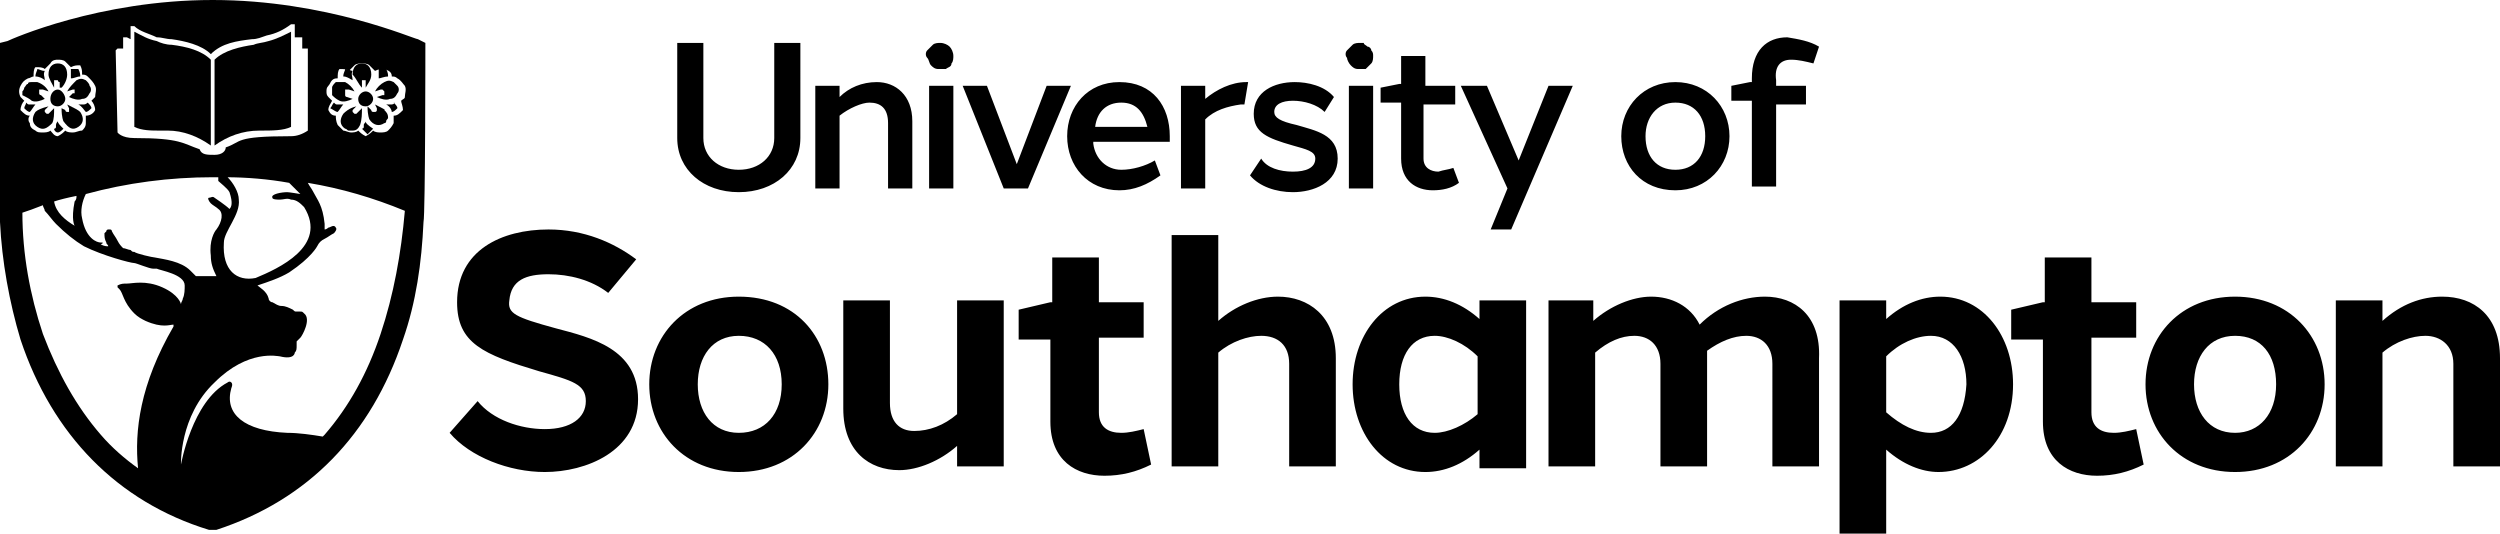 <?xml version="1.0" encoding="utf-8"?>
<!-- Generator: Adobe Illustrator 25.0.0, SVG Export Plug-In . SVG Version: 6.00 Build 0)  -->
<svg version="1.1" id="Layer_1" xmlns="http://www.w3.org/2000/svg" xmlns:xlink="http://www.w3.org/1999/xlink" x="0px" y="0px"
	 viewBox="0 0 134 28.6" style="enable-background:new 0 0 134 28.6;" xml:space="preserve">
<g>
	<g>
		<path d="M130.9,15.9c-1.1,0-2.2,0.4-3.2,1.3v-1.1h-2.5V25h2.5v-6.1c0.7-0.6,1.6-0.9,2.3-0.9c0.8,0,1.5,0.5,1.5,1.5V25h2.5v-5.8
			C134,16.9,132.6,15.9,130.9,15.9L130.9,15.9z M119.8,18c1.4,0,2.2,1,2.2,2.6s-0.9,2.6-2.2,2.6c-1.4,0-2.2-1.1-2.2-2.6
			S118.4,18,119.8,18z M119.8,15.9c-2.9,0-4.8,2.1-4.8,4.7c0,2.6,1.9,4.7,4.8,4.7c2.9,0,4.8-2.1,4.8-4.7S122.7,15.9,119.8,15.9
			L119.8,15.9z M114.5,23c-0.4,0.1-0.8,0.2-1.2,0.2c-0.7,0-1.2-0.3-1.2-1.1v-4h2.4v-1.9h-2.4v-2.4h-2.5v2.4h-0.1l-1.7,0.4v1.6h1.7
			v4.4c0,2.1,1.4,2.9,2.9,2.9c0.9,0,1.7-0.2,2.5-0.6L114.5,23z M103.5,23.2c-0.8,0-1.6-0.4-2.4-1.1v-3c0.7-0.7,1.6-1.1,2.4-1.1
			c1.2,0,1.9,1.1,1.9,2.6C105.3,22.3,104.6,23.2,103.5,23.2z M104,15.9c-1,0-2,0.4-2.9,1.2v-1h-2.5v12.5h2.5v-4.5
			c0.9,0.8,1.9,1.2,2.8,1.2c2.2,0,4-1.9,4-4.7C107.9,18,106.3,15.9,104,15.9z M94.6,15.9c-1.2,0-2.5,0.5-3.5,1.5
			c-0.5-1-1.5-1.5-2.6-1.5c-1,0-2.2,0.5-3.1,1.3v-1.1H83V25h2.5v-6.1c0.7-0.6,1.4-0.9,2.1-0.9c0.8,0,1.4,0.5,1.4,1.5V25h2.5v-5.8
			c0-0.1,0-0.3,0-0.4c0.7-0.5,1.4-0.8,2.1-0.8c0.8,0,1.4,0.5,1.4,1.5V25h2.5v-5.8C97.6,16.9,96.2,15.9,94.6,15.9L94.6,15.9z
			 M76.9,23.2c-1.2,0-1.9-1-1.9-2.6c0-1.6,0.7-2.6,1.9-2.6c0.7,0,1.6,0.4,2.3,1.1v3.1C78.5,22.8,77.6,23.2,76.9,23.2L76.9,23.2z
			 M81.8,16.1h-2.5v1c-0.9-0.8-1.9-1.2-2.9-1.2c-2.3,0-3.9,2.1-3.9,4.7c0,2.6,1.6,4.7,3.9,4.7c1,0,2-0.4,2.9-1.2v1h2.5V16.1z
			 M68.5,15.9c-1.1,0-2.3,0.5-3.2,1.3v-4.6h-2.5V25h2.5v-6.1c0.7-0.6,1.6-0.9,2.3-0.9c0.9,0,1.5,0.5,1.5,1.5V25h2.5v-5.8
			C71.6,16.9,70.1,15.9,68.5,15.9z M61.3,23c-0.4,0.1-0.8,0.2-1.2,0.2c-0.7,0-1.2-0.3-1.2-1.1v-4h2.4v-1.9h-2.4v-2.4h-2.5v2.4h-0.1
			l-1.7,0.4v1.6h1.7v4.4c0,2.1,1.4,2.9,2.9,2.9c0.9,0,1.7-0.2,2.5-0.6L61.3,23z M53.8,16.1h-2.5v6.1c-0.7,0.6-1.5,0.9-2.3,0.9
			c-0.8,0-1.3-0.5-1.3-1.5v-5.5h-2.5v5.8c0,2.3,1.4,3.3,3,3.3c1,0,2.2-0.5,3.1-1.3V25h2.5L53.8,16.1z M39.6,18c1.4,0,2.3,1,2.3,2.6
			s-0.9,2.6-2.3,2.6c-1.4,0-2.2-1.1-2.2-2.6S38.2,18,39.6,18z M39.6,15.9c-2.9,0-4.8,2.1-4.8,4.7c0,2.6,1.9,4.7,4.8,4.7
			c2.9,0,4.8-2.1,4.8-4.7S42.6,15.9,39.6,15.9z M29.4,12.3c-2.5,0-4.9,1.1-4.9,3.9c0,2.2,1.4,2.8,4.4,3.7c1.8,0.5,2.5,0.7,2.5,1.6
			c0,0.9-0.8,1.5-2.2,1.5c-1.3,0-2.8-0.5-3.6-1.5l-1.5,1.7c1.1,1.3,3.2,2.1,5.1,2.1c2.2,0,5-1.1,5-3.9c0-2.7-2.5-3.3-4.4-3.8
			c-2.2-0.6-2.6-0.8-2.5-1.5c0.1-1.1,0.9-1.4,2.1-1.4c1.1,0,2.3,0.3,3.2,1l1.5-1.8C32.9,13,31.3,12.3,29.4,12.3"/>
		<path d="M96,3.2c0.4,0,0.8,0.1,1.2,0.2l0.3-0.9c-0.5-0.3-1.1-0.4-1.7-0.5c-1.1,0-1.9,0.7-1.9,2.2v0.2h-0.1l-1,0.2v0.8h1.1v4.6h1.3
			V5.6h1.6v-1h-1.6V4.3C95.1,3.6,95.4,3.2,96,3.2z M89.8,5.5c1,0,1.6,0.7,1.6,1.8c0,1.1-0.6,1.8-1.6,1.8c-1,0-1.6-0.7-1.6-1.8
			C88.2,6.3,88.8,5.5,89.8,5.5L89.8,5.5z M89.8,4.4c-1.7,0-2.9,1.3-2.9,2.9c0,1.6,1.1,2.9,2.9,2.9c1.7,0,2.9-1.3,2.9-2.9
			C92.7,5.7,91.5,4.4,89.8,4.4L89.8,4.4z M84.3,4.6H83l-1.6,4l-1.7-4h-1.4l2.5,5.5l-0.9,2.2H81L84.3,4.6z M77.9,9
			c-0.3,0.1-0.5,0.1-0.8,0.2c-0.4,0-0.8-0.2-0.8-0.7V5.6H78v-1h-1.6V3h-1.3v1.5h-0.1l-1,0.2v0.8h1.1v3c0,1.2,0.8,1.7,1.7,1.7
			c0.5,0,1-0.1,1.4-0.4L77.9,9z M73.6,4.6h-1.3v5.5h1.3V4.6z M72.9,2.3c-0.1,0-0.3,0-0.4,0.1c-0.1,0.1-0.2,0.2-0.3,0.3
			c-0.1,0.1-0.1,0.3,0,0.4c0,0.1,0.1,0.3,0.2,0.4c0.1,0.1,0.2,0.2,0.4,0.2c0.1,0,0.3,0,0.4,0c0.1-0.1,0.2-0.2,0.3-0.3
			c0.1-0.1,0.1-0.3,0.1-0.4c0-0.1,0-0.2-0.1-0.3c0-0.1-0.1-0.2-0.2-0.2c-0.1-0.1-0.2-0.1-0.2-0.2C73.1,2.3,73,2.3,72.9,2.3L72.9,2.3
			z M69.4,4.4c-1.1,0-2.2,0.5-2.2,1.7c0,1,0.7,1.3,2.1,1.7C70,8,70.5,8.1,70.5,8.5c0,0.5-0.5,0.7-1.2,0.7c-0.7,0-1.4-0.2-1.7-0.7
			L67,9.4c0.5,0.6,1.4,0.9,2.3,0.9c1.1,0,2.4-0.5,2.4-1.8c0-1.3-1.2-1.5-2.2-1.8c-0.9-0.2-1.2-0.4-1.2-0.7c0-0.4,0.4-0.6,1-0.6
			S70.6,5.6,71,6l0.5-0.8C71,4.6,70.1,4.4,69.4,4.4L69.4,4.4z M66.8,4.4c-0.8,0-1.6,0.4-2.2,0.9V4.6h-1.3v5.5h1.3V6.4
			c0.5-0.5,1.2-0.7,1.9-0.8c0.1,0,0.1,0,0.2,0l0.2-1.2C66.9,4.4,66.8,4.4,66.8,4.4L66.8,4.4z M60.1,5.5c0.8,0,1.2,0.5,1.4,1.3h-2.8
			C58.8,6,59.3,5.5,60.1,5.5L60.1,5.5z M60,4.4c-1.7,0-2.8,1.3-2.8,2.9c0,1.6,1.1,2.9,2.8,2.9c0.8,0,1.5-0.3,2.2-0.8l-0.3-0.8
			c-0.5,0.3-1.2,0.5-1.8,0.5c-0.8,0-1.4-0.6-1.5-1.4c0,0,0-0.1,0-0.1h4.1c0-0.1,0-0.2,0-0.3C62.7,5.7,61.8,4.4,60,4.4L60,4.4z
			 M57.4,4.6h-1.3l-1.6,4.2l-1.6-4.2h-1.3l2.2,5.5h1.3L57.4,4.6z M51.1,4.6h-1.3v5.5h1.3V4.6z M50.4,2.3c-0.1,0-0.3,0-0.4,0.1
			c-0.1,0.1-0.2,0.2-0.3,0.3c-0.1,0.1-0.1,0.3,0,0.4s0.1,0.3,0.2,0.4c0.1,0.1,0.2,0.2,0.4,0.2c0.1,0,0.3,0,0.4,0
			c0.1-0.1,0.3-0.1,0.3-0.3c0.1-0.1,0.1-0.3,0.1-0.4c0-0.2-0.1-0.4-0.2-0.5C50.8,2.4,50.6,2.3,50.4,2.3z M47,4.4
			c-0.8,0-1.5,0.3-2,0.8V4.6h-1.3v5.5H45V6.2c0.5-0.4,1.2-0.7,1.6-0.7c0.6,0,1,0.3,1,1.1v3.5h1.3V6.5C48.9,5.1,48,4.4,47,4.4L47,4.4
			z M42.9,2.3h-1.4v5.1c0,1-0.8,1.7-1.9,1.7s-1.9-0.7-1.9-1.7V2.3h-1.4v5.1c0,1.7,1.4,2.9,3.3,2.9c1.9,0,3.3-1.2,3.3-2.9L42.9,2.3z"
			/>
		<path d="M4.3,4.1c0-0.1,0-0.2-0.1-0.4c-0.1,0-0.3,0-0.4,0c0,0.2,0,0.3,0,0.5C4,4.2,4.1,4.1,4.3,4.1L4.3,4.1z"/>
		<path d="M3.9,4.8C3.9,4.8,3.9,4.8,3.9,4.8c0.1,0,0.1,0,0.1,0c0,0,0,0,0,0c0,0,0,0,0,0.1c0,0,0,0.1,0,0.1c0,0,0,0,0,0
			c0,0,0,0-0.1,0L3.7,5.2c0,0,0,0,0,0v0c0.2,0.1,0.5,0.2,0.7,0.1c0.2,0,0.3-0.1,0.4-0.3c0.1-0.1,0.1-0.3,0-0.4
			c0-0.1-0.1-0.2-0.2-0.3c-0.2-0.1-0.3-0.1-0.5,0C3.9,4.5,3.7,4.7,3.6,4.9l0,0L3.9,4.8z"/>
		<path d="M2.9,4.7V4.4c0,0,0-0.1,0-0.1c0,0,0.1,0,0.1,0c0,0,0.1,0,0.1,0c0,0,0,0.1,0.1,0.1v0.3l0.1,0C3.5,4.5,3.6,4.2,3.6,4
			c0-0.4-0.2-0.6-0.5-0.6C2.8,3.4,2.6,3.6,2.6,4C2.6,4.2,2.8,4.5,2.9,4.7L2.9,4.7z"/>
		<path d="M2.4,4.3c0-0.2-0.1-0.3,0-0.5C2.2,3.8,2.1,3.7,2,3.7c0,0.1-0.1,0.2-0.1,0.4C2.1,4.1,2.3,4.2,2.4,4.3L2.4,4.3z"/>
		<path d="M3.1,5.7c0.2,0,0.4-0.2,0.4-0.4S3.3,4.8,3.1,4.8S2.7,5,2.7,5.3S2.9,5.7,3.1,5.7z"/>
		<path d="M8.6,7H9c0.8,0,1.6,0.3,2.3,0.8V3.2c-0.5-0.5-1.3-0.7-2.1-0.8c-0.3,0-0.6-0.1-0.8-0.2C7.9,2.1,7.6,1.9,7.2,1.7v5.1
			C7.6,7,8.1,7,8.6,7z"/>
		<path d="M13.9,7c0.7,0,1.3,0,1.7-0.2V1.7c-0.4,0.2-0.8,0.4-1.2,0.5c-0.3,0.1-0.6,0.1-0.8,0.2c-0.7,0.1-1.6,0.3-2.1,0.8v4.6
			C12.2,7.3,13,7,13.9,7z"/>
		<path d="M2.9,5.8L2.9,5.8L2.7,6c0,0-0.1,0.1-0.1,0.1c0,0-0.1,0-0.1,0c0,0-0.1-0.1-0.1-0.1c0,0,0-0.1,0-0.1l0.2-0.2l0,0
			C2.2,5.8,2,5.9,1.9,6C1.7,6.3,1.7,6.6,2,6.8C2.3,7,2.5,6.9,2.8,6.6C2.9,6.4,2.9,6.1,2.9,5.8z"/>
		<path d="M3.1,6.5C3.1,6.5,3,6.6,3,6.7l0,0.1c0,0.1-0.1,0.1-0.1,0.1C2.9,7,3,7.1,3.1,7.1C3.2,7.1,3.3,7,3.4,6.9l0,0
			C3.2,6.7,3.1,6.6,3.1,6.5L3.1,6.5z"/>
		<path d="M1.7,5.4c0.2,0.1,0.5,0,0.7-0.1v0c0,0,0,0,0,0L2.2,5.1c0,0-0.1,0-0.1-0.1c0,0,0-0.1,0-0.1c0,0,0,0,0-0.1c0,0,0,0,0,0
			c0,0,0,0,0.1,0c0,0,0,0,0.1,0l0.3,0.1l0,0C2.5,4.7,2.3,4.5,2,4.4c-0.1,0-0.2,0-0.3,0c-0.1,0-0.2,0-0.2,0.1c-0.1,0-0.1,0.1-0.2,0.2
			c0,0.1-0.1,0.2-0.1,0.2c0,0.1,0,0.2,0,0.2C1.4,5.2,1.6,5.3,1.7,5.4L1.7,5.4z"/>
		<path d="M3.6,5.6L3.6,5.6l0.1,0.2c0,0,0,0.1,0,0.1c0,0,0,0,0,0.1c0,0,0,0,0,0c0,0-0.1,0-0.1,0c0,0-0.1,0-0.1-0.1L3.3,5.8l0,0
			c0,0.5,0.1,0.7,0.1,0.7C3.7,6.9,3.9,7,4.2,6.8C4.5,6.6,4.5,6.3,4.3,6C4.2,5.9,4,5.8,3.6,5.6z"/>
		<path d="M4.5,5.6c-0.1,0-0.1,0-0.2,0c0,0-0.1,0-0.1,0C4.4,5.7,4.5,5.9,4.6,6c0.1,0,0.2-0.1,0.3-0.2c0-0.1-0.1-0.2-0.2-0.3
			C4.7,5.5,4.6,5.6,4.5,5.6L4.5,5.6z"/>
		<path d="M19.6,6.5c0,0.1-0.1,0.1-0.1,0.2c0,0,0,0,0,0.1c0,0.1-0.1,0.1-0.1,0.1c0.1,0.1,0.2,0.2,0.3,0.3c0.1-0.1,0.2-0.2,0.3-0.3
			l0,0C19.7,6.7,19.6,6.6,19.6,6.5z"/>
		<path d="M21,5.6c-0.1,0-0.1,0-0.2,0c0,0-0.1,0-0.1,0C20.9,5.7,21,5.9,21,6c0.1,0,0.2-0.1,0.3-0.2c0-0.1-0.1-0.2-0.2-0.3
			C21.2,5.5,21.1,5.6,21,5.6L21,5.6z"/>
		<path d="M20.1,5.6L20.1,5.6l0.1,0.2c0,0,0,0.1,0,0.1c0,0,0,0.1-0.1,0.1c0,0-0.1,0-0.1,0c0,0-0.1,0-0.1-0.1l-0.2-0.2l0,0
			c0,0.5,0.1,0.7,0.1,0.7c0.2,0.3,0.5,0.4,0.8,0.2c0.1,0,0.1-0.1,0.1-0.1c0-0.1,0.1-0.1,0.1-0.2c0-0.2-0.1-0.3-0.2-0.4
			C20.7,5.9,20.5,5.8,20.1,5.6z"/>
		<path d="M18.4,5.6L18.4,5.6c-0.1,0-0.2,0-0.3,0c-0.1,0-0.1,0-0.2-0.1c-0.1,0.1-0.1,0.2-0.2,0.3C17.9,5.9,18,6,18.1,6
			C18.2,5.9,18.3,5.7,18.4,5.6L18.4,5.6z"/>
		<path d="M19.4,5.8L19.4,5.8L19.2,6c0,0-0.1,0.1-0.1,0.1c0,0-0.1,0-0.1,0c0,0-0.1-0.1-0.1-0.1c0,0,0-0.1,0-0.1l0.2-0.2l0,0
			c-0.4,0.1-0.6,0.3-0.7,0.4c-0.2,0.3-0.2,0.6,0.1,0.8c0.1,0,0.1,0.1,0.2,0.1c0.1,0,0.1,0,0.2,0c0.2,0,0.3-0.1,0.4-0.3
			C19.4,6.4,19.4,6.1,19.4,5.8z"/>
		<path d="M22.8,2.3l-0.4-0.2C22.2,2.1,17.5,0,11.4,0S0.6,2.1,0.4,2.2L0,2.3v9.6c0.1,2.1,0.5,4.3,1.1,6.3c1.7,5.1,5.2,8.7,10.1,10.2
			c0.1,0,0.1,0,0.2,0c0.1,0,0.1,0,0.2,0c4.9-1.6,8.3-5.1,10-10.2c0.7-2,1-4.1,1.1-6.3l0,0v0C22.8,11.5,22.8,2.3,22.8,2.3z M6.2,2.7
			C6.2,2.7,6.2,2.7,6.2,2.7C6.2,2.7,6.2,2.7,6.2,2.7c0.1-0.1,0.1-0.1,0.1-0.1c0,0,0,0,0,0l0.3,0V2.1c0,0,0,0,0-0.1c0,0,0,0,0,0
			c0,0,0,0,0.1,0s0,0,0.1,0L7,2.1V1.5c0,0,0,0,0-0.1c0,0,0,0,0,0c0,0,0,0,0.1,0c0,0,0,0,0.1,0C7.5,1.7,8,1.8,8.4,2
			C8.7,2,8.9,2.1,9.2,2.1c0.7,0.1,1.6,0.3,2.1,0.8c0.6-0.6,1.4-0.7,2.2-0.8c0.3,0,0.5-0.1,0.8-0.2c0.5-0.1,0.9-0.3,1.3-0.6
			c0,0,0,0,0.1,0c0,0,0,0,0.1,0c0,0,0,0,0,0c0,0,0,0,0,0.1v0.6L16,2c0,0,0,0,0.1,0s0,0,0.1,0c0,0,0,0,0,0c0,0,0,0,0,0.1v0.5l0.3,0
			c0,0,0,0,0,0c0,0,0,0,0,0c0,0,0,0,0,0c0,0,0,0,0,0V7c0,0,0,0,0,0c0,0,0,0,0,0c0,0,0,0,0,0c0,0,0,0,0,0c-0.3,0.2-0.6,0.3-0.9,0.3
			c-3.1,0-2.6,0.3-3.5,0.6c0,0.2-0.2,0.4-0.6,0.4S10.8,8.3,10.7,8c-0.9-0.3-1-0.6-3.5-0.6c-0.7,0-0.9-0.3-0.9-0.3c0,0,0,0,0,0
			c0,0,0,0,0,0c0,0,0,0,0,0c0,0,0,0,0,0L6.2,2.7z M11.3,10.9c0.1,0.1,0.3,0.2,0.4,0.3c0.3,0.2,0.2,0.7-0.1,1.1
			c-0.1,0.1-0.4,0.6-0.3,1.4c0,0.4,0.1,0.7,0.3,1.1c-0.3,0-0.6,0-0.9,0c0,0,0,0-0.1,0c0,0,0,0-0.1,0c-0.1-0.1-0.2-0.2-0.3-0.3
			c-0.5-0.5-1.4-0.6-1.9-0.7c-0.1,0-1-0.2-1.1-0.3c-0.1,0-0.1,0-0.2-0.1c-0.1,0-0.3-0.1-0.4-0.1c-0.1-0.1-0.2-0.2-0.3-0.4
			c-0.1-0.2-0.2-0.3-0.3-0.5c0,0,0-0.1-0.1-0.1c0,0-0.1,0-0.1,0c0,0-0.1,0-0.1,0.1c0,0-0.1,0.1-0.1,0.1c0,0.2,0,0.3,0.1,0.5
			c0,0.1,0.1,0.1,0.1,0.2c-0.1,0-0.2,0-0.4-0.1C5.6,13,5.5,13,5.4,13c-0.2,0-0.8-0.2-1-1.3c-0.1-0.4,0-0.9,0.2-1.3
			c2.2-0.6,4.5-0.9,6.8-0.9h0.3c0,0,0,0,0,0.1c0,0,0,0.1,0,0.1c0.1,0.1,0.5,0.4,0.6,0.6c0.2,0.6,0.1,0.8,0,0.9c0,0,0,0,0,0l0,0
			c-0.2-0.2-0.8-0.6-0.8-0.6c-0.1-0.1-0.2,0-0.3,0C11.1,10.6,11.2,10.8,11.3,10.9z M12,13c0-0.6,0.9-1.5,0.8-2.3
			c0-0.4-0.3-0.9-0.6-1.2l-0.1,0c1.1,0,2.3,0.1,3.4,0.3c0.2,0.2,0.4,0.4,0.6,0.6c0,0-0.6-0.1-0.7-0.1c-0.3,0-0.9,0.1-0.8,0.3
			c0,0.1,0.3,0.1,0.4,0.1c0.2,0,0.4-0.1,0.6,0c0.3,0,0.5,0.2,0.7,0.4c1.3,2.1-1.4,3.3-2.6,3.8C12.7,15.1,11.9,14.5,12,13L12,13z
			 M1.1,5.9L1.1,5.9L1.1,5.9c0-0.2,0.1-0.4,0.2-0.5C1.2,5.3,1.2,5.3,1.1,5.2C1,5,1,4.8,1.1,4.6c0.1-0.2,0.2-0.3,0.4-0.4
			c0.1,0,0.2-0.1,0.3-0.1c0-0.2,0-0.4,0.1-0.5l0,0l0,0c0.2,0,0.4,0,0.5,0.1c0.1-0.1,0.2-0.2,0.3-0.3C2.8,3.2,3,3.2,3.1,3.2
			c0.1,0,0.3,0,0.4,0.1c0.1,0.1,0.2,0.2,0.3,0.3c0.2-0.1,0.3-0.1,0.5-0.1l0,0l0,0c0.1,0.2,0.1,0.3,0.1,0.5c0.1,0,0.2,0,0.3,0.1
			C4.9,4.3,5,4.4,5.1,4.6c0.1,0.2,0,0.4,0,0.6C5,5.3,5,5.3,4.9,5.4C5,5.5,5.1,5.7,5.1,5.9v0l0,0C5,6.1,4.8,6.2,4.6,6.2
			c0,0.1,0,0.3,0,0.4C4.6,6.8,4.5,6.9,4.4,7C4.2,7,4.1,7.1,3.9,7.1c-0.1,0-0.3,0-0.4-0.1C3.4,7.1,3.3,7.2,3.1,7.3l0,0l0,0
			C2.9,7.3,2.8,7.1,2.7,7C2.6,7.1,2.4,7.1,2.3,7.1C2.1,7.1,2,7.1,1.9,7C1.7,6.9,1.6,6.8,1.6,6.6c-0.1-0.1-0.1-0.3,0-0.4
			C1.4,6.2,1.3,6.1,1.1,5.9L1.1,5.9z M4,12.1c-0.5-0.3-1-0.7-1.1-1.3c0.3-0.1,0.7-0.2,1.2-0.3c0,0.1,0,0.2-0.1,0.3
			C3.8,11.8,4,12.1,4,12.1z M6.3,15.4c0,0,0.1,0.1,0.1,0.1c0.2,0.2,0.2,0.7,0.8,1.3c0.2,0.2,0.4,0.3,0.6,0.4
			c0.9,0.4,1.3,0.2,1.5,0.2c0,0,0,0.1,0,0.1c-1.8,3.1-2.1,5.6-1.9,7.6c-0.7-0.5-1.4-1.1-2-1.8c-1.3-1.5-2.3-3.3-3.1-5.4
			c-0.7-2.1-1.1-4.3-1.1-6.5c0.3-0.1,0.6-0.2,1.1-0.4c0,0.1,0.1,0.2,0.1,0.3C2.6,11.5,2.8,11.8,3,12c0.5,0.5,1,0.9,1.5,1.2
			c1,0.5,2.5,0.9,2.7,0.9c0.1,0,0.8,0.3,1,0.3c0.1,0,0.1,0,0.2,0c0.2,0.1,1.5,0.3,1.5,0.9c0,0.2,0,0.5-0.1,0.7
			c0,0.1-0.1,0.2-0.1,0.3c0,0-0.1-0.5-1-0.9c-0.9-0.4-1.6-0.2-1.9-0.2c-0.2,0-0.3,0-0.5,0.1C6.3,15.3,6.3,15.3,6.3,15.4z M20.4,17.9
			c-0.7,2.1-1.7,3.9-3,5.4c0,0-0.1,0.1-0.1,0.1c-0.6-0.1-1.3-0.2-1.9-0.2c-2.3-0.1-3.4-1-3-2.4c0,0,0.1-0.2,0-0.3
			c-0.1-0.1-0.2,0-0.2,0c-1.9,1-2.5,4.4-2.5,4.4s-0.1-2.6,1.8-4.4c1.8-1.8,3.4-1.4,3.5-1.4c0.8,0.2,0.8-0.2,0.8-0.2
			c0.1-0.1,0.1-0.2,0.1-0.4c0,0,0-0.1,0-0.1c0,0,0,0,0-0.1c0.1-0.1,0.1-0.1,0.2-0.2c0.1-0.1,0.6-1,0.2-1.3c-0.1-0.1-0.1-0.1-0.2-0.1
			c-0.1,0-0.2,0-0.2,0c-0.1,0-0.1,0-0.2-0.1c-0.2-0.1-0.4-0.2-0.6-0.2c-0.2,0-0.3-0.1-0.5-0.2c-0.1,0-0.2-0.1-0.2-0.2
			c-0.1-0.4-0.5-0.6-0.6-0.7c0.6-0.2,1.2-0.4,1.7-0.7c1.2-0.8,1.5-1.4,1.5-1.4c0.1-0.2,0.2-0.3,0.4-0.4c0.2-0.1,0.3-0.2,0.5-0.3
			c0,0,0.2-0.2,0.1-0.3c-0.1-0.2-0.3,0-0.4,0c-0.1,0.1-0.2,0.1-0.2,0.1c0-0.1,0-0.2,0-0.3c-0.1-1-0.4-1.3-0.6-1.7
			c-0.1-0.2-0.2-0.3-0.3-0.5c1.8,0.3,3.5,0.8,5.2,1.5C21.5,13.6,21.1,15.8,20.4,17.9L20.4,17.9z M21.6,5.9L21.6,5.9L21.6,5.9
			c-0.2,0.2-0.3,0.3-0.5,0.3c0,0.1,0,0.3,0,0.4C21,6.8,20.9,6.9,20.8,7c-0.1,0.1-0.3,0.1-0.4,0.1c-0.1,0-0.3,0-0.4-0.1
			c-0.1,0.1-0.2,0.2-0.4,0.3l0,0l0,0c-0.2-0.1-0.3-0.2-0.4-0.3c-0.1,0.1-0.3,0.1-0.4,0.1c-0.1,0-0.3-0.1-0.4-0.1
			c-0.1-0.1-0.2-0.2-0.3-0.3C18,6.5,18,6.3,18,6.2c-0.2,0-0.3-0.1-0.4-0.3l0,0v0c0-0.2,0.1-0.3,0.2-0.5c-0.1-0.1-0.1-0.1-0.2-0.2
			c-0.1-0.1-0.1-0.2-0.1-0.3c0-0.1,0-0.2,0.1-0.3c0.1-0.1,0.1-0.2,0.2-0.3c0.1-0.1,0.2-0.1,0.3-0.1c0-0.2,0-0.4,0.1-0.5l0,0l0,0
			c0.2,0,0.4,0,0.5,0.1c0.1-0.1,0.2-0.2,0.3-0.3c0.1-0.1,0.3-0.1,0.4-0.1c0.1,0,0.3,0,0.4,0.1c0.1,0.1,0.2,0.2,0.3,0.3
			c0.2-0.1,0.3-0.1,0.5-0.1l0,0l0,0C20.9,3.8,21,3.9,21,4.1c0.1,0,0.2,0,0.3,0.1c0.2,0.1,0.3,0.3,0.4,0.4c0.1,0.2,0,0.4,0,0.6
			c0,0.1-0.1,0.1-0.2,0.2C21.5,5.5,21.6,5.7,21.6,5.9L21.6,5.9z"/>
		<path d="M21.1,4.4c-0.2-0.1-0.3-0.1-0.5,0c-0.2,0.1-0.4,0.3-0.5,0.5l0,0l0.3-0.1c0,0,0.1,0,0.1,0c0,0,0.1,0.1,0.1,0.1
			c0,0,0,0,0,0.1c0,0,0,0,0,0.1c0,0,0,0,0,0c0,0,0,0-0.1,0l-0.3,0.1c0,0,0,0,0,0v0c0.2,0.1,0.5,0.2,0.7,0.1c0.2,0,0.3-0.1,0.4-0.3
			c0.1-0.1,0.1-0.3,0-0.4C21.3,4.6,21.2,4.5,21.1,4.4L21.1,4.4z"/>
		<path d="M19.6,5.7c0.2,0,0.4-0.2,0.4-0.4s-0.2-0.4-0.4-0.4c-0.2,0-0.4,0.2-0.4,0.4S19.3,5.7,19.6,5.7z"/>
		<path d="M18.2,5.4c0.2,0.1,0.5,0,0.7-0.1v0c0,0,0,0,0,0l-0.3-0.1c0,0-0.1,0-0.1-0.1c0,0,0,0,0-0.1c0,0,0,0,0-0.1c0,0,0,0,0-0.1
			c0,0,0,0,0,0c0,0,0,0,0.1,0c0,0,0,0,0.1,0l0.3,0.1l0,0c-0.1-0.2-0.3-0.4-0.5-0.5c-0.1,0-0.2,0-0.3,0c-0.1,0-0.2,0-0.2,0
			c-0.1,0.1-0.2,0.2-0.2,0.3c0,0.1,0,0.3,0,0.4C17.9,5.2,18,5.3,18.2,5.4z"/>
		<path d="M20.8,4.1c0-0.1,0-0.2-0.1-0.4c-0.1,0-0.3,0-0.4,0c0,0.2,0,0.3,0,0.5C20.4,4.2,20.6,4.1,20.8,4.1L20.8,4.1z"/>
		<path d="M19.4,4.7V4.4c0,0,0-0.1,0-0.1c0,0,0.1,0,0.1,0c0,0,0.1,0,0.1,0c0,0,0,0.1,0,0.1v0.3l0,0c0.1-0.2,0.3-0.4,0.3-0.7
			c0-0.4-0.2-0.6-0.5-0.6c-0.3,0-0.5,0.2-0.5,0.6C19.1,4.2,19.2,4.5,19.4,4.7L19.4,4.7z"/>
		<path d="M18.9,4.3c0-0.2-0.1-0.3,0-0.5c-0.1,0-0.2-0.1-0.4-0.1c0,0.1-0.1,0.2-0.1,0.4C18.6,4.1,18.7,4.2,18.9,4.3L18.9,4.3z"/>
		<path d="M1.9,5.6L1.9,5.6c-0.1,0-0.2,0-0.3,0c-0.1,0-0.1,0-0.2-0.1C1.4,5.6,1.3,5.7,1.3,5.8C1.4,5.9,1.5,6,1.6,6
			C1.7,5.9,1.8,5.7,1.9,5.6z"/>
	</g>
</g>
</svg>
